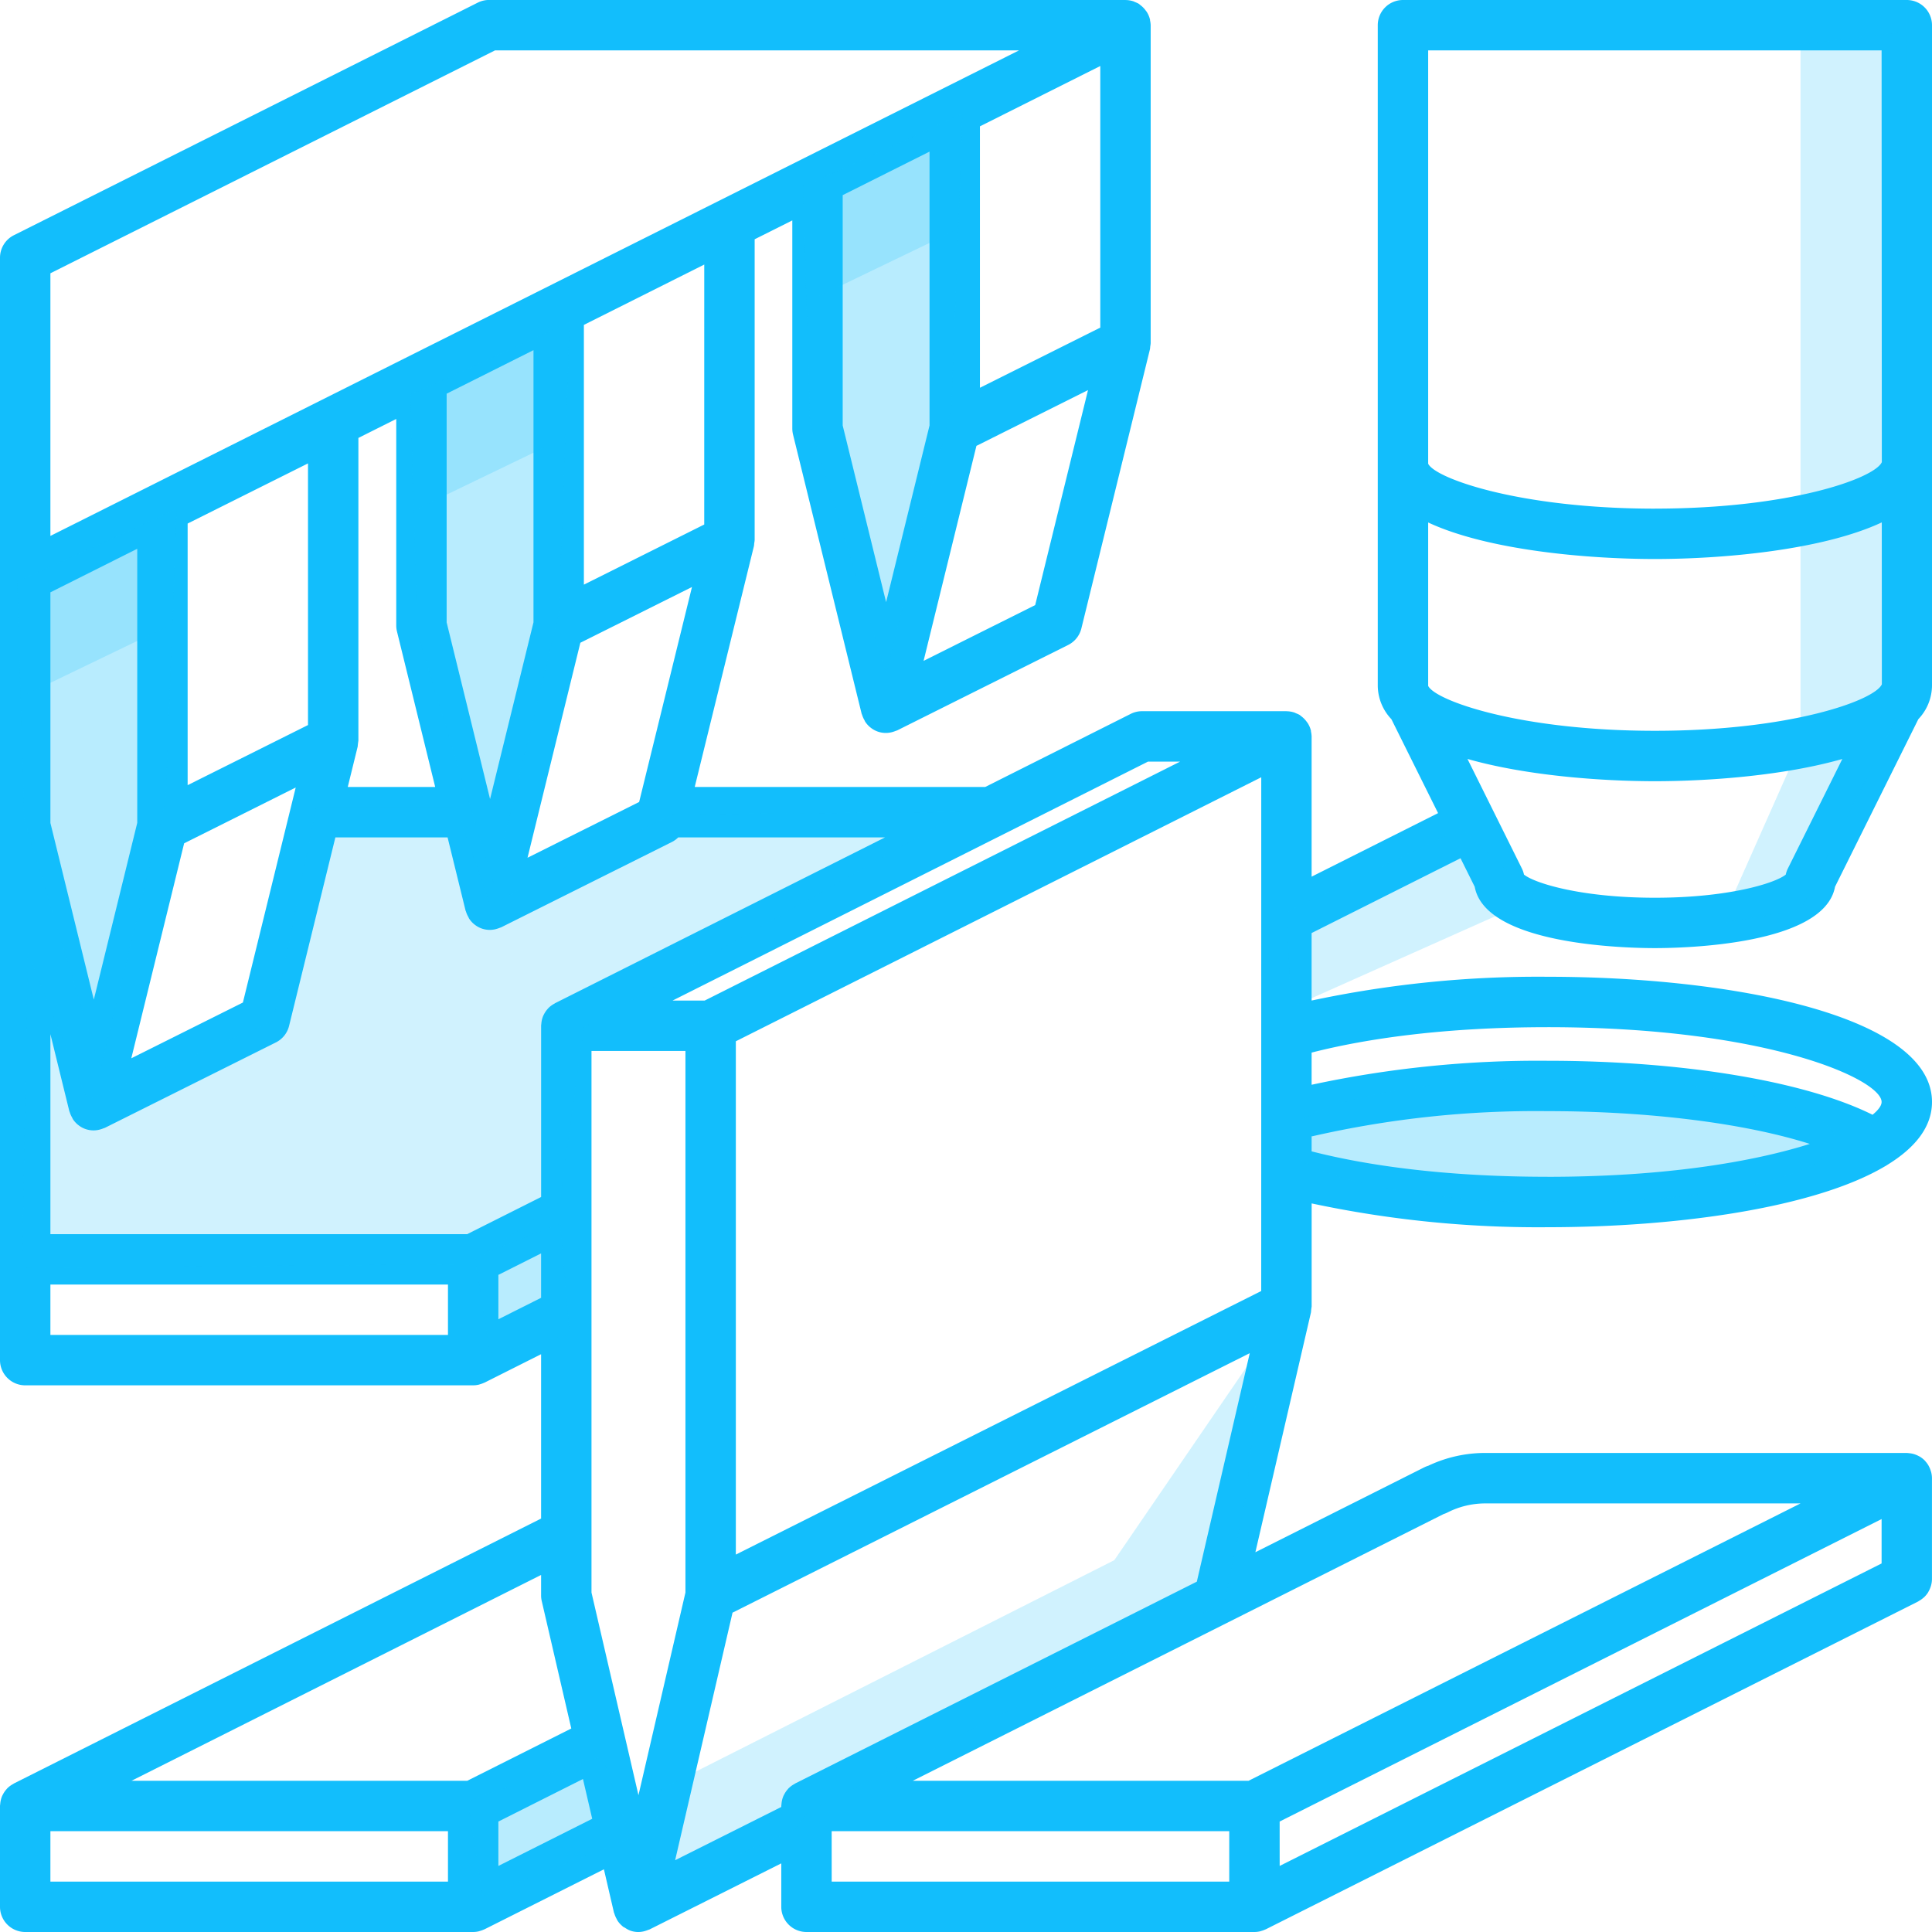 <svg data-name="Group 8089" xmlns="http://www.w3.org/2000/svg" width="230" height="230" viewBox="0 0 230 230">
    <defs>
        <clipPath id="45z3wlmpwa">
            <path data-name="Rectangle 2476" style="fill:none" d="M0 0h230v230H0z"/>
        </clipPath>
        <clipPath id="lqo8onnb3b">
            <path data-name="Rectangle 2462" style="fill:none" d="M0 0h65.274v14.863H0z"/>
        </clipPath>
        <clipPath id="bf8c2qr35c">
            <path data-name="Rectangle 2463" style="fill:none" d="M0 0h111.94v54.825H0z"/>
        </clipPath>
        <clipPath id="lqp6k2l03d">
            <path data-name="Rectangle 2464" style="fill:none" d="M0 0h18.967v66.715H0z"/>
        </clipPath>
        <clipPath id="4m1i3b17qe">
            <path data-name="Rectangle 2465" style="fill:none" d="M0 0h18.967v22.453H0z"/>
        </clipPath>
        <clipPath id="qi766nnbef">
            <path data-name="Rectangle 2466" style="fill:none" d="M0 0h18.968v66.716H0z"/>
        </clipPath>
        <clipPath id="m52u43utxg">
            <path data-name="Rectangle 2467" style="fill:none" d="M0 0h18.968v22.453H0z"/>
        </clipPath>
        <clipPath id="np5adjy3eh">
            <path data-name="Rectangle 2468" style="fill:none" d="M0 0h18.968v66.715H0z"/>
        </clipPath>
        <clipPath id="fli8fvsj8i">
            <path data-name="Rectangle 2470" style="fill:none" d="M0 0h11.268v15.437H0z"/>
        </clipPath>
        <clipPath id="iwk11dywej">
            <path data-name="Rectangle 2471" style="fill:none" d="M0 0h19.454v16.651H0z"/>
        </clipPath>
        <clipPath id="4rary7prjk">
            <path data-name="Rectangle 2472" style="fill:none" d="M0 0h73.47v65.531H0z"/>
        </clipPath>
        <clipPath id="0dufytvval">
            <path data-name="Rectangle 2473" style="fill:none" d="M0 0h29.747v21.329H0z"/>
        </clipPath>
        <clipPath id="9mlmx0keym">
            <path data-name="Rectangle 2474" style="fill:none" d="M0 0h22.121v106.123H0z"/>
        </clipPath>
    </defs>
    <g data-name="Group 8088" style="clip-path:url(#45z3wlmpwa)">
        <g data-name="Group 8087">
            <g data-name="Group 8086" style="clip-path:url(#45z3wlmpwa)">
                <path data-name="Path 2318" d="M227 0h-59.98a3 3 0 0 0-3 3v78.649a5.854 5.854 0 0 0 1.623 3.969L171.2 96.8l-15.055 7.565v-16.7a2.944 2.944 0 0 0-.071-.553c-.009-.047 0-.093-.009-.139 0-.011-.01-.019-.013-.031a2.952 2.952 0 0 0-.353-.827c-.045-.075-.1-.136-.151-.206a2.973 2.973 0 0 0-.434-.478 3.18 3.18 0 0 0-.23-.187c-.058-.041-.1-.095-.165-.133a2.876 2.876 0 0 0-.429-.194c-.068-.029-.129-.067-.2-.091a2.99 2.99 0 0 0-.9-.153c-.017 0-.031-.008-.049-.008h-17.18a3 3 0 0 0-1.348.319l-17.318 8.7H82.706l7.048-28.675a2.864 2.864 0 0 0 .033-.336 2.9 2.9 0 0 0 .053-.38V28.486l4.483-2.247v24.778a3.043 3.043 0 0 0 .086.715l8.168 33.241c.009.039.035.069.047.108a2.987 2.987 0 0 0 .272.627c.041.072.065.152.111.22a2.992 2.992 0 0 0 .611.673s.009 0 .013.007a2.884 2.884 0 0 0 2.737.5c.079-.025.153-.052.23-.083s.159-.047.234-.085l20.331-10.159a3 3 0 0 0 1.572-1.968l8.165-33.24a3.016 3.016 0 0 0 .033-.336 3.012 3.012 0 0 0 .053-.38V3a2.966 2.966 0 0 0-.072-.555c-.008-.045 0-.09-.008-.135 0-.011-.011-.019-.013-.03a2.992 2.992 0 0 0-.352-.828c-.045-.075-.1-.137-.153-.207a2.95 2.95 0 0 0-.434-.479 2.742 2.742 0 0 0-.227-.184c-.057-.042-.1-.1-.163-.133a2.938 2.938 0 0 0-.433-.2c-.068-.029-.128-.067-.2-.091a2.984 2.984 0 0 0-.9-.153c-.018 0-.033-.009-.051-.009H58.219a3 3 0 0 0-1.343.318L1.657 28A3 3 0 0 0 0 30.681V161.92a3 3 0 0 0 3 3h53.33a3 3 0 0 0 .651-.076c.057-.012.111-.035.167-.052a2.957 2.957 0 0 0 .455-.165c.024-.011.051-.015.075-.027l6.738-3.386v19.566L1.653 212.32c-.027.013-.043.037-.069.051a3.008 3.008 0 0 0-.726.534c-.021.021-.036.046-.056.068a2.99 2.99 0 0 0-.474.691c-.018.036-.041.069-.057.105a2.982 2.982 0 0 0-.229.822c-.009.063-.014.125-.019.189S0 214.925 0 215v12a3 3 0 0 0 3 3h53.33a3 3 0 0 0 .651-.075c.057-.013.111-.036.167-.052a3.031 3.031 0 0 0 .455-.166c.024-.011.051-.015.075-.027l14.216-7.144 1.192 5.142c.011.047.041.083.053.128a2.985 2.985 0 0 0 .257.612 2.779 2.779 0 0 0 .128.247 2.98 2.98 0 0 0 .567.629c.021.017.035.042.056.059l.005.005a2.86 2.86 0 0 0 .255.139 2.922 2.922 0 0 0 .615.335 2.805 2.805 0 0 0 1.871.017c.079-.025.153-.053.23-.083s.155-.046.23-.083l15.656-7.854V227a3 3 0 0 0 3 3h53.332a2.99 2.99 0 0 0 .651-.075c.057-.013.111-.036.167-.052a3.005 3.005 0 0 0 .455-.166c.025-.011.051-.015.075-.027l77.658-39.025c.033-.017.058-.045.091-.063a3.009 3.009 0 0 0 .5-.345c.043-.037.089-.068.129-.106a3.018 3.018 0 0 0 .455-.552c.031-.048.053-.1.08-.147a2.967 2.967 0 0 0 .235-.532c.021-.065.043-.126.059-.192a2.967 2.967 0 0 0 .1-.743v-12a2.97 2.97 0 0 0-.089-.7c-.016-.066-.039-.127-.059-.191a2.948 2.948 0 0 0-.187-.463 6.803 6.803 0 0 0-.1-.191 3.02 3.02 0 0 0-.321-.435c-.033-.037-.059-.079-.094-.114a3.011 3.011 0 0 0-.537-.434c-.013-.008-.022-.02-.035-.028-.033-.021-.071-.029-.105-.048a2.947 2.947 0 0 0-.489-.222 2.984 2.984 0 0 0-.215-.067 2.987 2.987 0 0 0-.473-.081c-.075-.007-.149-.021-.225-.023-.023 0-.043-.007-.067-.007h-50.171a15.82 15.82 0 0 0-6.8 1.525 2.835 2.835 0 0 0-.487.193l-20.092 10.1 6.621-28.567a6.26 6.26 0 0 1 .078-.678v-12.28a129.251 129.251 0 0 0 28.073 2.833c15.5 0 31.82-2.309 40.155-7.237a2.932 2.932 0 0 0 .3-.181c3.34-2.048 5.323-4.536 5.323-7.491 0-10.242-23.732-14.906-45.783-14.906a129.295 129.295 0 0 0-28.073 2.831v-8.036l17.726-8.907 1.692 3.4c1.275 6.932 17.99 7.3 21.447 7.3s20.17-.363 21.445-7.3l9.921-19.957A5.85 5.85 0 0 0 230 81.649V3a3 3 0 0 0-3-3m-90.328 90.666h3.821l-33.329 16.749-23.274 11.7h-3.823zm-70.6 28.765c-.027.013-.043.037-.069.051a3.008 3.008 0 0 0-.726.534c-.021.021-.036.046-.056.068a2.99 2.99 0 0 0-.474.691c-.018.036-.041.069-.057.105a2.982 2.982 0 0 0-.229.822c-.009.063-.014.125-.019.189s-.023.145-.023.22V142.5l-8.8 4.421H6v-23.807l2.254 9.173c.01.04.036.07.047.109a2.923 2.923 0 0 0 .27.622c.041.073.067.155.114.225a2.971 2.971 0 0 0 .61.672l.013.007a2.882 2.882 0 0 0 2.739.5c.079-.024.152-.051.228-.082s.159-.047.235-.085L32.84 124.1a3 3 0 0 0 1.573-1.967l5.513-22.441h13.358l2.144 8.725c.01.039.035.069.047.108a2.961 2.961 0 0 0 .273.628c.04.072.065.152.111.22a2.956 2.956 0 0 0 .61.672s.009 0 .013.007a2.88 2.88 0 0 0 2.738.5c.079-.024.154-.052.23-.083s.159-.047.235-.085l20.328-10.159a2.967 2.967 0 0 0 .727-.533h24.617zm10.016-23.956L62.8 102.113l6.289-25.594 13.29-6.639zM63.51 41.685v32.4l-5.169 21.039-5.169-21.031V46.867zM47.258 75.172l4.551 18.516H41.4l1.18-4.8a9.222 9.222 0 0 1 .086-.715V52.134l4.506-2.259v24.581a3.049 3.049 0 0 0 .086.716m-24.92 18.3V62.327l14.328-7.16v31.148zm12.867.278-6.289 25.6-13.285 6.638 6.291-25.594 8.4-4.2zM16.338 65.332v32.632L11.168 119 6 97.967V70.515zm67.5-2.89L69.51 69.6V38.677l14.33-7.183zm21.651 9.244-5.168-21.033V23.231l10.338-5.182v32.6zm17.748.349-13.286 6.639 6.291-25.594 13.284-6.639zm-4.533-26.894-2.045 1.022V15.041l14.328-7.183V39zM6 32.533 58.928 6h62.381L6 63.8zM6 152.92h47.33v6H6zm53.33 4.135v-5.285l5.086-2.556v5.286zm-6 66.945H6v-6h47.33zm2.29-12H15.651l48.765-24.507v2.438a2.9 2.9 0 0 0 .079.678l3.515 15.165zm3.71 10.135v-5.285l10.07-5.063 1.1 4.734zm16.678-8.42-5.592-24.127v-64.477H81.6v64.477zm23 4.285h47.332v6H99.01zm53.332-1.151L224 180.84v5.285l-71.658 36.01zm19.508-36.6a3.31 3.31 0 0 0 .463-.187 9.927 9.927 0 0 1 4.516-1.084h37.523L148.632 212h-39.971zM94.663 212.32c-.027.013-.043.037-.069.051a3.012 3.012 0 0 0-.727.534c-.021.021-.036.046-.056.068a2.988 2.988 0 0 0-.473.691c-.018.036-.041.069-.057.105a2.982 2.982 0 0 0-.229.822c-.009.063-.015.125-.019.189s-.022.145-.022.22v.114l-12.637 6.339 5.99-25.837.842-3.633 61.574-30.891-6.3 27.2zm55.482-58.627L87.6 185.069v-61.108l33.8-16.982 28.749-14.447zm34.073-13.6c-12.107 0-21.464-1.333-28.073-3.026v-1.793c.04-.008.079 0 .119-.011a119.292 119.292 0 0 1 27.953-2.984c12.221 0 23.593 1.468 31.235 3.9-6.631 2.095-17.061 3.918-31.235 3.918m0-17.814c26.248 0 39.783 6.242 39.783 8.906 0 .427-.385.951-1.077 1.521-8.009-3.989-22.533-6.427-38.706-6.427a128.234 128.234 0 0 0-28.073 2.855v-3.829c6.609-1.693 15.966-3.025 28.073-3.025m28.629-18.9a2.971 2.971 0 0 0-.254.733c-1.242 1.015-6.785 2.757-15.582 2.757s-14.342-1.743-15.584-2.759a2.98 2.98 0 0 0-.254-.732L174.7 90.351C181.611 92.323 190.505 93 197.01 93s15.4-.673 22.314-2.645zM197.01 87c-16.1 0-26.149-3.6-26.99-5.347V62.2c7.071 3.3 18.884 4.348 26.99 4.348s19.941-1.05 27.011-4.358l.009 19.275C223.159 83.4 213.111 87 197.01 87m0-26.447c-16.1 0-26.149-3.6-26.99-5.347V6H224l.027 49.019c-.871 1.929-10.92 5.53-27.019 5.53" style="fill:#12befc"/>
                <g data-name="Group 8049" style="opacity:.3">
                    <g data-name="Group 8048">
                        <g data-name="Group 8047" style="clip-path:url(#lqo8onnb3b)" transform="translate(153.197 128.315)">
                            <path data-name="Path 2319" d="M295.069 199.9c0 4.1-14.612 7.431-32.637 7.431S229.8 204.008 229.8 199.9s14.612-7.431 32.637-7.431 32.637 3.327 32.637 7.431" transform="translate(-229.795 -192.473)" style="fill:#12befc"/>
                        </g>
                    </g>
                </g>
                <g data-name="Group 8052" style="opacity:.2">
                    <g data-name="Group 8051">
                        <g data-name="Group 8050" style="clip-path:url(#bf8c2qr35c)" transform="translate(2.636 96.114)">
                            <path data-name="Path 2320" d="M3.954 199 57 198.556l10.922-7.321 2.91-20.895 45.067-25.619-34.515.279-21.725 10.73-4.017-11.559H38.964l-5.119 25.4-10.188 4.471-11.941 4.887-7.1-17.421z" transform="translate(-3.954 -144.171)" style="fill:#12befc"/>
                        </g>
                    </g>
                </g>
                <g data-name="Group 8055" style="opacity:.3">
                    <g data-name="Group 8054">
                        <g data-name="Group 8053" style="clip-path:url(#lqp6k2l03d)" transform="translate(95.609 13.545)">
                            <path data-name="Path 2321" d="M143.413 28.9c.826-.165 18.968-8.587 18.968-8.587l-1.3 34.843-7.781 31.877-9.057-29.712z" transform="translate(-143.413 -20.318)" style="fill:#12befc"/>
                        </g>
                    </g>
                </g>
                <g data-name="Group 8058" style="opacity:.2">
                    <g data-name="Group 8057">
                        <g data-name="Group 8056" style="clip-path:url(#4m1i3b17qe)" transform="translate(95.609 13.545)">
                            <path data-name="Path 2322" d="m161.91 34.03.47-13.712s-18.142 8.422-18.968 8.582l.372 13.867z" transform="translate(-143.413 -20.318)" style="fill:#12befc"/>
                        </g>
                    </g>
                </g>
                <g data-name="Group 8061" style="opacity:.3">
                    <g data-name="Group 8060">
                        <g data-name="Group 8059" style="clip-path:url(#qi766nnbef)" transform="translate(48.857 38.328)">
                            <path data-name="Path 2323" d="M73.285 66.079c.826-.165 18.968-8.587 18.968-8.587l-1.3 34.844-7.787 31.871L74.111 94.5z" transform="translate(-73.285 -57.492)" style="fill:#12befc"/>
                        </g>
                    </g>
                </g>
                <g data-name="Group 8064" style="opacity:.2">
                    <g data-name="Group 8063">
                        <g data-name="Group 8062" style="clip-path:url(#m52u43utxg)" transform="translate(48.857 38.328)">
                            <path data-name="Path 2324" d="m91.783 71.205.47-13.712s-18.142 8.422-18.968 8.587l.372 13.867z" transform="translate(-73.285 -57.492)" style="fill:#12befc"/>
                        </g>
                    </g>
                </g>
                <g data-name="Group 8067" style="opacity:.3">
                    <g data-name="Group 8066">
                        <g data-name="Group 8065" style="clip-path:url(#np5adjy3eh)" transform="translate(2.055 60.557)">
                            <path data-name="Path 2325" d="M3.082 99.423c.826-.165 18.968-8.587 18.968-8.587l-1.3 34.844-7.787 31.871-9.055-29.712z" transform="translate(-3.082 -90.836)" style="fill:#12befc"/>
                        </g>
                    </g>
                </g>
                <g data-name="Group 8070" style="opacity:.2">
                    <g data-name="Group 8069">
                        <g data-name="Group 8068" style="clip-path:url(#m52u43utxg)" transform="translate(2.055 60.557)">
                            <path data-name="Path 2326" d="m21.58 104.548.47-13.712S3.908 99.258 3.082 99.423l.371 13.867z" transform="translate(-3.082 -90.836)" style="fill:#12befc"/>
                        </g>
                    </g>
                </g>
                <g data-name="Group 8073" style="opacity:.3">
                    <g data-name="Group 8072">
                        <g data-name="Group 8071" style="clip-path:url(#fli8fvsj8i)" transform="translate(56.556 145.655)">
                            <path data-name="Path 2327" d="M84.835 222.737c.355-.512 10.153-4.255 10.153-4.255l1.112 13.265-9.485 2.172z" transform="translate(-84.835 -218.482)" style="fill:#12befc"/>
                        </g>
                    </g>
                </g>
                <g data-name="Group 8076" style="opacity:.3">
                    <g data-name="Group 8075">
                        <g data-name="Group 8074" style="clip-path:url(#iwk11dywej)" transform="translate(55.678 209.068)">
                            <path data-name="Path 2328" d="M83.517 319.071c.355-.512 15.986-5.469 15.986-5.469l3.467 9.743-17.67 6.908z" transform="translate(-83.517 -313.602)" style="fill:#12befc"/>
                        </g>
                    </g>
                </g>
                <g data-name="Group 8079" style="opacity:.2">
                    <g data-name="Group 8078">
                        <g data-name="Group 8077" style="clip-path:url(#4rary7prjk)" transform="translate(76.675 160.187)">
                            <path data-name="Path 2329" d="m117.075 293.067 53.919-27.239 17.488-25.547-1.743 17.593-2.591 12.957-49.541 24.936-1.651 2.147-17.943 7.9z" transform="translate(-115.012 -240.281)" style="fill:#12befc"/>
                        </g>
                    </g>
                </g>
                <g data-name="Group 8082" style="opacity:.2">
                    <g data-name="Group 8081">
                        <g data-name="Group 8080" style="clip-path:url(#0dufytvval)" transform="translate(153.197 98.611)">
                            <path data-name="Path 2330" d="m230.258 169.245 29.285-13.069-9.005-8.26-20.738 9.944z" transform="translate(-229.795 -147.916)" style="fill:#12befc"/>
                        </g>
                    </g>
                </g>
                <g data-name="Group 8085" style="opacity:.2">
                    <g data-name="Group 8084">
                        <g data-name="Group 8083" style="clip-path:url(#9mlmx0keym)" transform="translate(204.882 3.747)">
                            <path data-name="Path 2331" d="M316.791 7.157v83.25l-9.468 21.337 9.468-1.537 12.653-25.323V5.621z" transform="translate(-307.323 -5.621)" style="fill:#12befc"/>
                        </g>
                    </g>
                </g>
            </g>
        </g>
    </g>
</svg>
